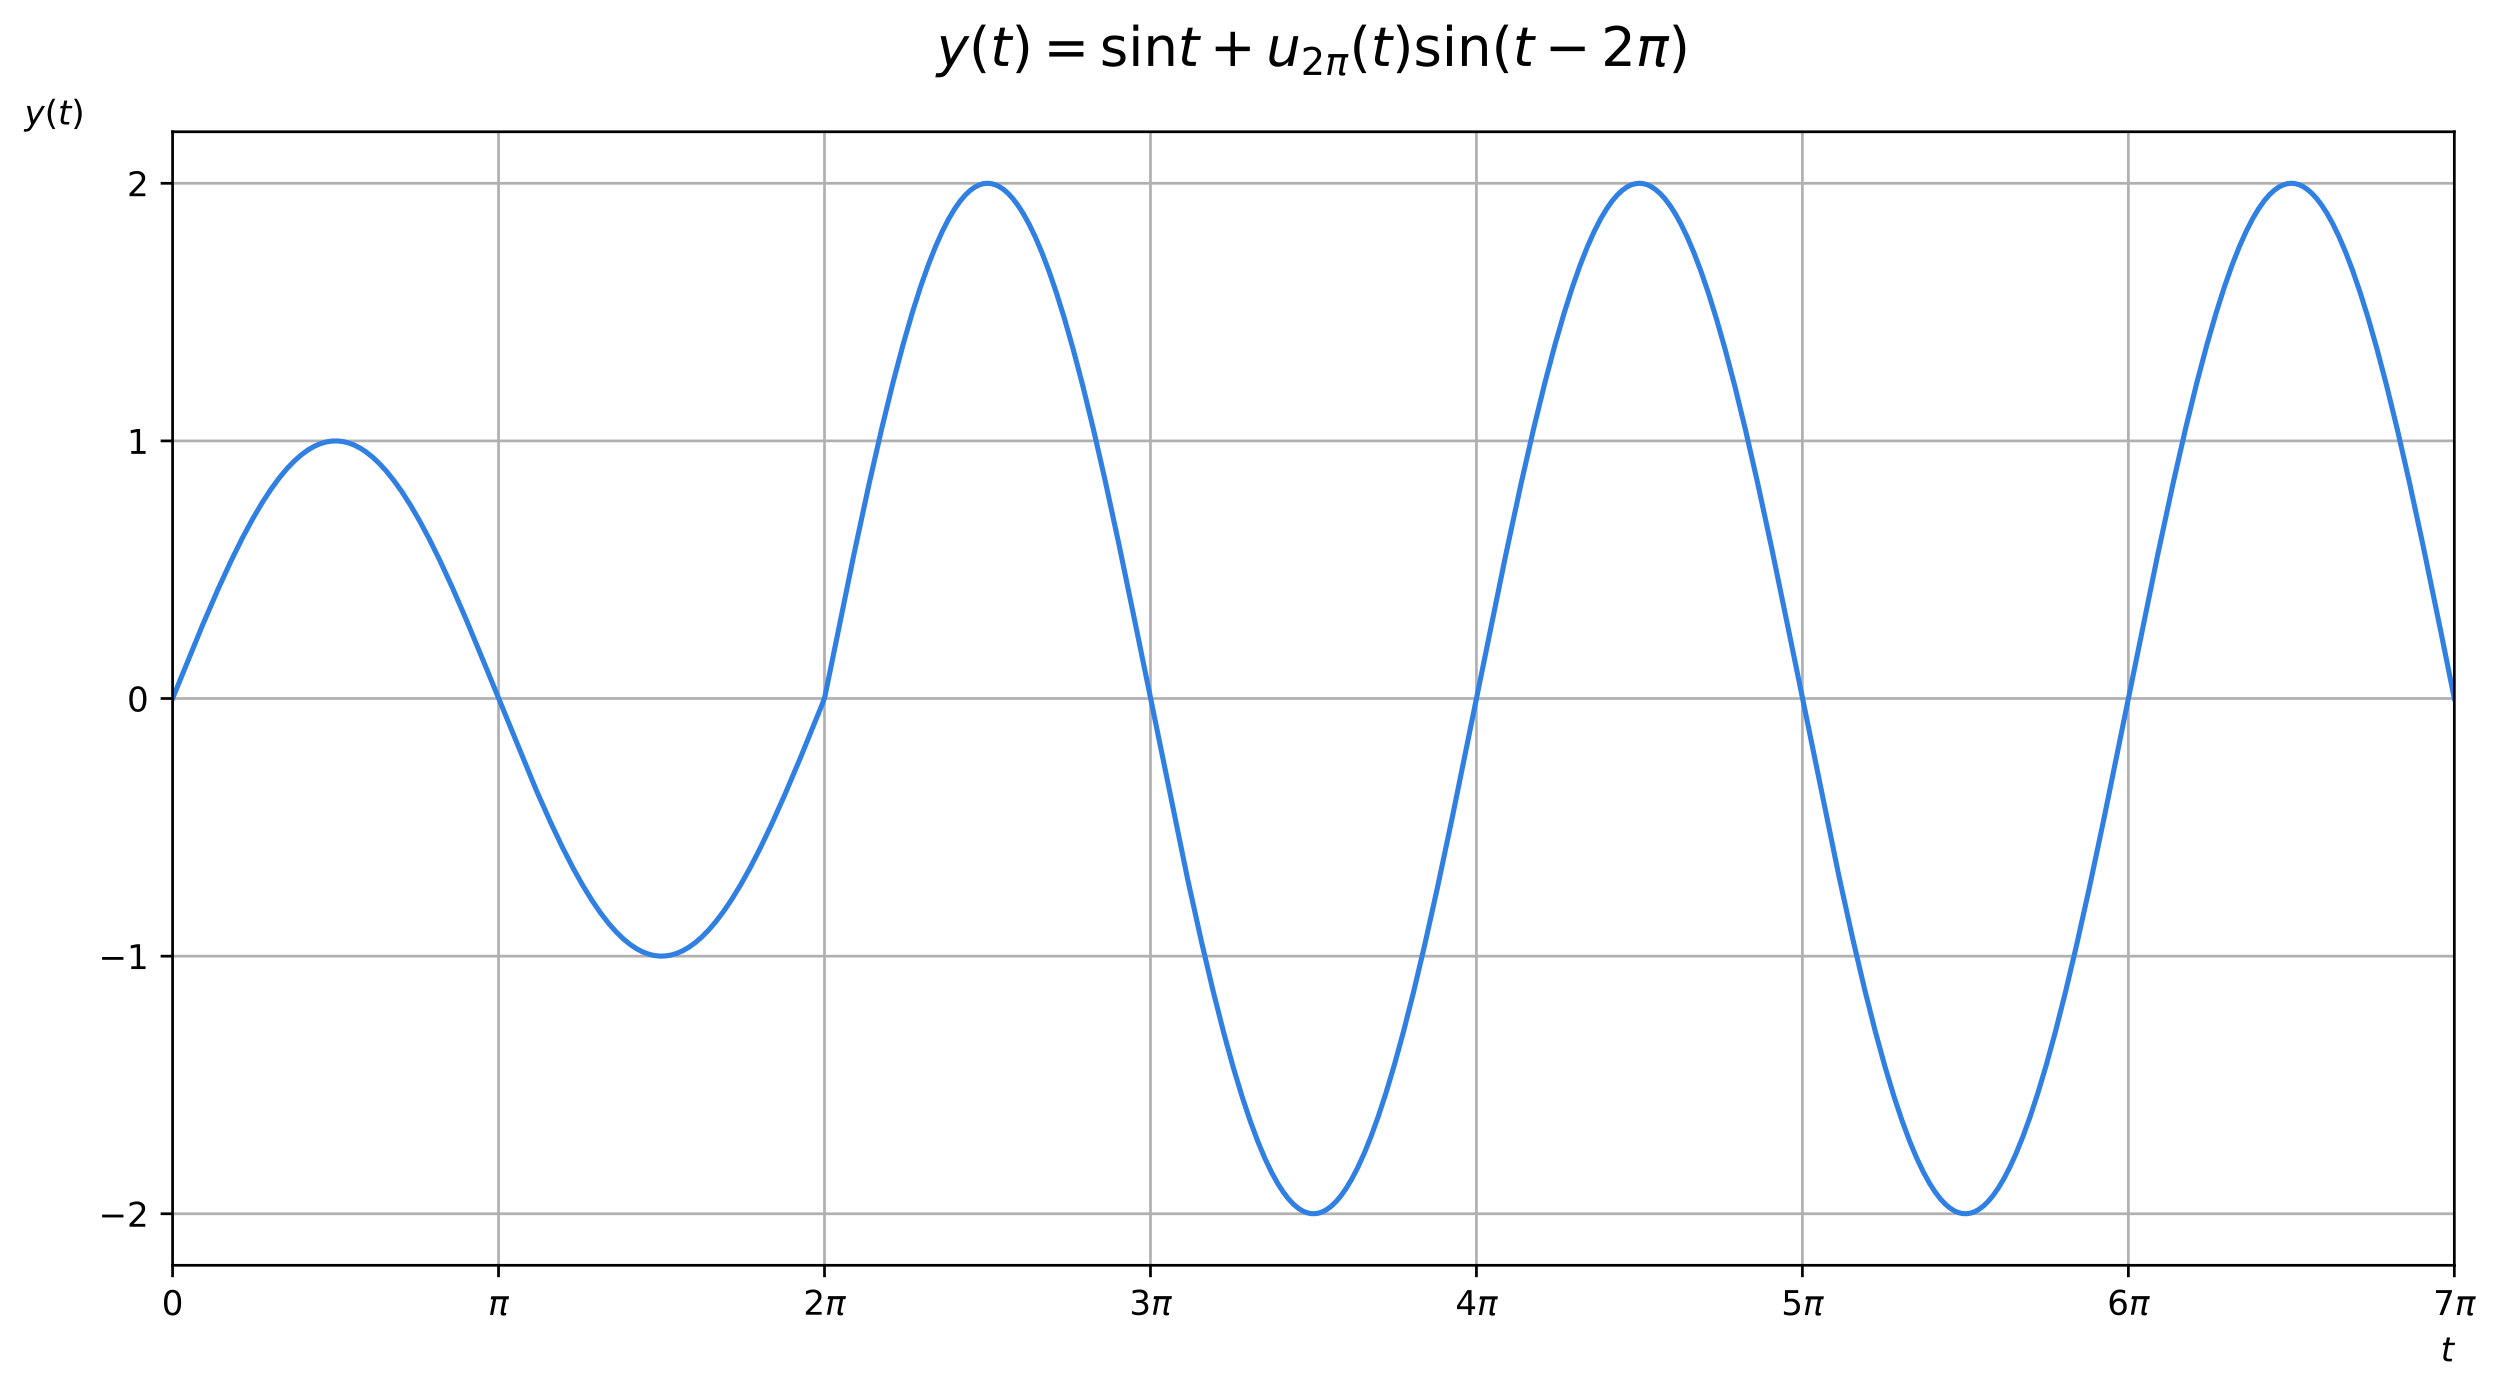 <?xml version="1.0" encoding="utf-8" standalone="no"?>
<!DOCTYPE svg PUBLIC "-//W3C//DTD SVG 1.1//EN"
  "http://www.w3.org/Graphics/SVG/1.1/DTD/svg11.dtd">
<!-- Created with matplotlib (https://matplotlib.org/) -->
<svg height="408.862pt" version="1.1" viewBox="0 0 733.642 408.862" width="733.642pt" xmlns="http://www.w3.org/2000/svg" xmlns:xlink="http://www.w3.org/1999/xlink">
 <defs>
  <style type="text/css">
*{stroke-linecap:butt;stroke-linejoin:round;}
  </style>
 </defs>
 <g id="figure_1">
  <g id="patch_1">
   <path d="M 0 408.862 
L 733.642 408.862 
L 733.642 0 
L 0 0 
z
" style="fill:none;"/>
  </g>
  <g id="axes_1">
   <g id="patch_2">
    <path d="M 50.642 371.306 
L 720.242 371.306 
L 720.242 38.666 
L 50.642 38.666 
z
" style="fill:none;"/>
   </g>
   <g id="matplotlib.axis_1">
    <g id="xtick_1">
     <g id="line2d_1">
      <path clip-path="url(#peeb3ddafee)" d="M 50.642 371.306 
L 50.642 38.666 
" style="fill:none;stroke:#b0b0b0;stroke-linecap:square;stroke-width:0.8;"/>
     </g>
     <g id="line2d_2">
      <defs>
       <path d="M 0 0 
L 0 3.5 
" id="mba36564a51" style="stroke:#000000;stroke-width:0.8;"/>
      </defs>
      <g>
       <use style="stroke:#000000;stroke-width:0.8;" x="50.642" xlink:href="#mba36564a51" y="371.306"/>
      </g>
     </g>
     <g id="text_1">
      <!-- 0 -->
      <defs>
       <path d="M 31.781 66.406 
Q 24.172 66.406 20.328 58.906 
Q 16.5 51.422 16.5 36.375 
Q 16.5 21.391 20.328 13.891 
Q 24.172 6.391 31.781 6.391 
Q 39.453 6.391 43.281 13.891 
Q 47.125 21.391 47.125 36.375 
Q 47.125 51.422 43.281 58.906 
Q 39.453 66.406 31.781 66.406 
z
M 31.781 74.219 
Q 44.047 74.219 50.516 64.516 
Q 56.984 54.828 56.984 36.375 
Q 56.984 17.969 50.516 8.266 
Q 44.047 -1.422 31.781 -1.422 
Q 19.531 -1.422 13.062 8.266 
Q 6.594 17.969 6.594 36.375 
Q 6.594 54.828 13.062 64.516 
Q 19.531 74.219 31.781 74.219 
z
" id="DejaVuSans-48"/>
      </defs>
      <g transform="translate(47.461 385.904)scale(0.1 -0.1)">
       <use xlink:href="#DejaVuSans-48"/>
      </g>
     </g>
    </g>
    <g id="xtick_2">
     <g id="line2d_3">
      <path clip-path="url(#peeb3ddafee)" d="M 146.299 371.306 
L 146.299 38.666 
" style="fill:none;stroke:#b0b0b0;stroke-linecap:square;stroke-width:0.8;"/>
     </g>
     <g id="line2d_4">
      <g>
       <use style="stroke:#000000;stroke-width:0.8;" x="146.299" xlink:href="#mba36564a51" y="371.306"/>
      </g>
     </g>
     <g id="text_2">
      <!-- $\pi$ -->
      <defs>
       <path d="M 9.125 54.688 
L 61.531 54.688 
L 59.766 45.703 
L 52.875 45.703 
L 46.344 12.109 
Q 45.656 8.594 46.578 7.031 
Q 47.469 5.516 50.141 5.516 
Q 50.875 5.516 51.953 5.672 
Q 53.078 5.766 53.422 5.812 
L 52.156 -0.688 
Q 50.344 -1.312 48.484 -1.609 
Q 46.578 -1.906 44.781 -1.906 
Q 38.922 -1.906 37.312 1.266 
Q 35.688 4.5 37.359 13.094 
L 43.703 45.703 
L 23.531 45.703 
L 14.656 0 
L 5.469 0 
L 14.359 45.703 
L 7.375 45.703 
z
" id="DejaVuSans-Oblique-960"/>
      </defs>
      <g transform="translate(143.249 385.904)scale(0.1 -0.1)">
       <use transform="translate(0 0.312)" xlink:href="#DejaVuSans-Oblique-960"/>
      </g>
     </g>
    </g>
    <g id="xtick_3">
     <g id="line2d_5">
      <path clip-path="url(#peeb3ddafee)" d="M 241.956 371.306 
L 241.956 38.666 
" style="fill:none;stroke:#b0b0b0;stroke-linecap:square;stroke-width:0.8;"/>
     </g>
     <g id="line2d_6">
      <g>
       <use style="stroke:#000000;stroke-width:0.8;" x="241.956" xlink:href="#mba36564a51" y="371.306"/>
      </g>
     </g>
     <g id="text_3">
      <!-- $2\pi$ -->
      <defs>
       <path d="M 19.188 8.297 
L 53.609 8.297 
L 53.609 0 
L 7.328 0 
L 7.328 8.297 
Q 12.938 14.109 22.625 23.891 
Q 32.328 33.688 34.812 36.531 
Q 39.547 41.844 41.422 45.531 
Q 43.312 49.219 43.312 52.781 
Q 43.312 58.594 39.234 62.25 
Q 35.156 65.922 28.609 65.922 
Q 23.969 65.922 18.812 64.312 
Q 13.672 62.703 7.812 59.422 
L 7.812 69.391 
Q 13.766 71.781 18.938 73 
Q 24.125 74.219 28.422 74.219 
Q 39.75 74.219 46.484 68.547 
Q 53.219 62.891 53.219 53.422 
Q 53.219 48.922 51.531 44.891 
Q 49.859 40.875 45.406 35.406 
Q 44.188 33.984 37.641 27.219 
Q 31.109 20.453 19.188 8.297 
z
" id="DejaVuSans-50"/>
      </defs>
      <g transform="translate(235.756 385.904)scale(0.1 -0.1)">
       <use transform="translate(0 0.781)" xlink:href="#DejaVuSans-50"/>
       <use transform="translate(63.623 0.781)" xlink:href="#DejaVuSans-Oblique-960"/>
      </g>
     </g>
    </g>
    <g id="xtick_4">
     <g id="line2d_7">
      <path clip-path="url(#peeb3ddafee)" d="M 337.614 371.306 
L 337.614 38.666 
" style="fill:none;stroke:#b0b0b0;stroke-linecap:square;stroke-width:0.8;"/>
     </g>
     <g id="line2d_8">
      <g>
       <use style="stroke:#000000;stroke-width:0.8;" x="337.614" xlink:href="#mba36564a51" y="371.306"/>
      </g>
     </g>
     <g id="text_4">
      <!-- $3\pi$ -->
      <defs>
       <path d="M 40.578 39.312 
Q 47.656 37.797 51.625 33 
Q 55.609 28.219 55.609 21.188 
Q 55.609 10.406 48.188 4.484 
Q 40.766 -1.422 27.094 -1.422 
Q 22.516 -1.422 17.656 -0.516 
Q 12.797 0.391 7.625 2.203 
L 7.625 11.719 
Q 11.719 9.328 16.594 8.109 
Q 21.484 6.891 26.812 6.891 
Q 36.078 6.891 40.938 10.547 
Q 45.797 14.203 45.797 21.188 
Q 45.797 27.641 41.281 31.266 
Q 36.766 34.906 28.719 34.906 
L 20.219 34.906 
L 20.219 43.016 
L 29.109 43.016 
Q 36.375 43.016 40.234 45.922 
Q 44.094 48.828 44.094 54.297 
Q 44.094 59.906 40.109 62.906 
Q 36.141 65.922 28.719 65.922 
Q 24.656 65.922 20.016 65.031 
Q 15.375 64.156 9.812 62.312 
L 9.812 71.094 
Q 15.438 72.656 20.344 73.438 
Q 25.25 74.219 29.594 74.219 
Q 40.828 74.219 47.359 69.109 
Q 53.906 64.016 53.906 55.328 
Q 53.906 49.266 50.438 45.094 
Q 46.969 40.922 40.578 39.312 
z
" id="DejaVuSans-51"/>
      </defs>
      <g transform="translate(331.414 385.904)scale(0.1 -0.1)">
       <use transform="translate(0 0.781)" xlink:href="#DejaVuSans-51"/>
       <use transform="translate(63.623 0.781)" xlink:href="#DejaVuSans-Oblique-960"/>
      </g>
     </g>
    </g>
    <g id="xtick_5">
     <g id="line2d_9">
      <path clip-path="url(#peeb3ddafee)" d="M 433.271 371.306 
L 433.271 38.666 
" style="fill:none;stroke:#b0b0b0;stroke-linecap:square;stroke-width:0.8;"/>
     </g>
     <g id="line2d_10">
      <g>
       <use style="stroke:#000000;stroke-width:0.8;" x="433.271" xlink:href="#mba36564a51" y="371.306"/>
      </g>
     </g>
     <g id="text_5">
      <!-- $4\pi$ -->
      <defs>
       <path d="M 37.797 64.312 
L 12.891 25.391 
L 37.797 25.391 
z
M 35.203 72.906 
L 47.609 72.906 
L 47.609 25.391 
L 58.016 25.391 
L 58.016 17.188 
L 47.609 17.188 
L 47.609 0 
L 37.797 0 
L 37.797 17.188 
L 4.891 17.188 
L 4.891 26.703 
z
" id="DejaVuSans-52"/>
      </defs>
      <g transform="translate(427.071 385.904)scale(0.1 -0.1)">
       <use transform="translate(0 0.094)" xlink:href="#DejaVuSans-52"/>
       <use transform="translate(63.623 0.094)" xlink:href="#DejaVuSans-Oblique-960"/>
      </g>
     </g>
    </g>
    <g id="xtick_6">
     <g id="line2d_11">
      <path clip-path="url(#peeb3ddafee)" d="M 528.928 371.306 
L 528.928 38.666 
" style="fill:none;stroke:#b0b0b0;stroke-linecap:square;stroke-width:0.8;"/>
     </g>
     <g id="line2d_12">
      <g>
       <use style="stroke:#000000;stroke-width:0.8;" x="528.928" xlink:href="#mba36564a51" y="371.306"/>
      </g>
     </g>
     <g id="text_6">
      <!-- $5\pi$ -->
      <defs>
       <path d="M 10.797 72.906 
L 49.516 72.906 
L 49.516 64.594 
L 19.828 64.594 
L 19.828 46.734 
Q 21.969 47.469 24.109 47.828 
Q 26.266 48.188 28.422 48.188 
Q 40.625 48.188 47.75 41.5 
Q 54.891 34.812 54.891 23.391 
Q 54.891 11.625 47.562 5.094 
Q 40.234 -1.422 26.906 -1.422 
Q 22.312 -1.422 17.547 -0.641 
Q 12.797 0.141 7.719 1.703 
L 7.719 11.625 
Q 12.109 9.234 16.797 8.062 
Q 21.484 6.891 26.703 6.891 
Q 35.156 6.891 40.078 11.328 
Q 45.016 15.766 45.016 23.391 
Q 45.016 31 40.078 35.438 
Q 35.156 39.891 26.703 39.891 
Q 22.75 39.891 18.812 39.016 
Q 14.891 38.141 10.797 36.281 
z
" id="DejaVuSans-53"/>
      </defs>
      <g transform="translate(522.728 385.904)scale(0.1 -0.1)">
       <use transform="translate(0 0.094)" xlink:href="#DejaVuSans-53"/>
       <use transform="translate(63.623 0.094)" xlink:href="#DejaVuSans-Oblique-960"/>
      </g>
     </g>
    </g>
    <g id="xtick_7">
     <g id="line2d_13">
      <path clip-path="url(#peeb3ddafee)" d="M 624.585 371.306 
L 624.585 38.666 
" style="fill:none;stroke:#b0b0b0;stroke-linecap:square;stroke-width:0.8;"/>
     </g>
     <g id="line2d_14">
      <g>
       <use style="stroke:#000000;stroke-width:0.8;" x="624.585" xlink:href="#mba36564a51" y="371.306"/>
      </g>
     </g>
     <g id="text_7">
      <!-- $6\pi$ -->
      <defs>
       <path d="M 33.016 40.375 
Q 26.375 40.375 22.484 35.828 
Q 18.609 31.297 18.609 23.391 
Q 18.609 15.531 22.484 10.953 
Q 26.375 6.391 33.016 6.391 
Q 39.656 6.391 43.531 10.953 
Q 47.406 15.531 47.406 23.391 
Q 47.406 31.297 43.531 35.828 
Q 39.656 40.375 33.016 40.375 
z
M 52.594 71.297 
L 52.594 62.312 
Q 48.875 64.062 45.094 64.984 
Q 41.312 65.922 37.594 65.922 
Q 27.828 65.922 22.672 59.328 
Q 17.531 52.734 16.797 39.406 
Q 19.672 43.656 24.016 45.922 
Q 28.375 48.188 33.594 48.188 
Q 44.578 48.188 50.953 41.516 
Q 57.328 34.859 57.328 23.391 
Q 57.328 12.156 50.688 5.359 
Q 44.047 -1.422 33.016 -1.422 
Q 20.359 -1.422 13.672 8.266 
Q 6.984 17.969 6.984 36.375 
Q 6.984 53.656 15.188 63.938 
Q 23.391 74.219 37.203 74.219 
Q 40.922 74.219 44.703 73.484 
Q 48.484 72.75 52.594 71.297 
z
" id="DejaVuSans-54"/>
      </defs>
      <g transform="translate(618.385 385.904)scale(0.1 -0.1)">
       <use transform="translate(0 0.781)" xlink:href="#DejaVuSans-54"/>
       <use transform="translate(63.623 0.781)" xlink:href="#DejaVuSans-Oblique-960"/>
      </g>
     </g>
    </g>
    <g id="xtick_8">
     <g id="line2d_15">
      <path clip-path="url(#peeb3ddafee)" d="M 720.242 371.306 
L 720.242 38.666 
" style="fill:none;stroke:#b0b0b0;stroke-linecap:square;stroke-width:0.8;"/>
     </g>
     <g id="line2d_16">
      <g>
       <use style="stroke:#000000;stroke-width:0.8;" x="720.242" xlink:href="#mba36564a51" y="371.306"/>
      </g>
     </g>
     <g id="text_8">
      <!-- $7\pi$ -->
      <defs>
       <path d="M 8.203 72.906 
L 55.078 72.906 
L 55.078 68.703 
L 28.609 0 
L 18.312 0 
L 43.219 64.594 
L 8.203 64.594 
z
" id="DejaVuSans-55"/>
      </defs>
      <g transform="translate(714.042 385.904)scale(0.1 -0.1)">
       <use transform="translate(0 0.094)" xlink:href="#DejaVuSans-55"/>
       <use transform="translate(63.623 0.094)" xlink:href="#DejaVuSans-Oblique-960"/>
      </g>
     </g>
    </g>
    <g id="text_9">
     <!-- $t$ -->
     <defs>
      <path d="M 42.281 54.688 
L 40.922 47.703 
L 23 47.703 
L 17.188 18.016 
Q 16.891 16.359 16.75 15.234 
Q 16.609 14.109 16.609 13.484 
Q 16.609 10.359 18.484 8.938 
Q 20.359 7.516 24.516 7.516 
L 33.594 7.516 
L 32.078 0 
L 23.484 0 
Q 15.484 0 11.547 3.125 
Q 7.625 6.25 7.625 12.594 
Q 7.625 13.719 7.766 15.062 
Q 7.906 16.406 8.203 18.016 
L 14.016 47.703 
L 6.391 47.703 
L 7.812 54.688 
L 15.281 54.688 
L 18.312 70.219 
L 27.297 70.219 
L 24.312 54.688 
z
" id="DejaVuSans-Oblique-116"/>
     </defs>
     <g transform="translate(716.242 399.582)scale(0.1 -0.1)">
      <use transform="translate(0 0.781)" xlink:href="#DejaVuSans-Oblique-116"/>
     </g>
    </g>
   </g>
   <g id="matplotlib.axis_2">
    <g id="ytick_1">
     <g id="line2d_17">
      <path clip-path="url(#peeb3ddafee)" d="M 50.642 356.186 
L 720.242 356.186 
" style="fill:none;stroke:#b0b0b0;stroke-linecap:square;stroke-width:0.8;"/>
     </g>
     <g id="line2d_18">
      <defs>
       <path d="M 0 0 
L -3.5 0 
" id="m9f6f923a9f" style="stroke:#000000;stroke-width:0.8;"/>
      </defs>
      <g>
       <use style="stroke:#000000;stroke-width:0.8;" x="50.642" xlink:href="#m9f6f923a9f" y="356.186"/>
      </g>
     </g>
     <g id="text_10">
      <!-- −2 -->
      <defs>
       <path d="M 10.594 35.5 
L 73.188 35.5 
L 73.188 27.203 
L 10.594 27.203 
z
" id="DejaVuSans-8722"/>
      </defs>
      <g transform="translate(28.9 359.985)scale(0.1 -0.1)">
       <use xlink:href="#DejaVuSans-8722"/>
       <use x="83.789" xlink:href="#DejaVuSans-50"/>
      </g>
     </g>
    </g>
    <g id="ytick_2">
     <g id="line2d_19">
      <path clip-path="url(#peeb3ddafee)" d="M 50.642 280.586 
L 720.242 280.586 
" style="fill:none;stroke:#b0b0b0;stroke-linecap:square;stroke-width:0.8;"/>
     </g>
     <g id="line2d_20">
      <g>
       <use style="stroke:#000000;stroke-width:0.8;" x="50.642" xlink:href="#m9f6f923a9f" y="280.586"/>
      </g>
     </g>
     <g id="text_11">
      <!-- −1 -->
      <defs>
       <path d="M 12.406 8.297 
L 28.516 8.297 
L 28.516 63.922 
L 10.984 60.406 
L 10.984 69.391 
L 28.422 72.906 
L 38.281 72.906 
L 38.281 8.297 
L 54.391 8.297 
L 54.391 0 
L 12.406 0 
z
" id="DejaVuSans-49"/>
      </defs>
      <g transform="translate(28.9 284.385)scale(0.1 -0.1)">
       <use xlink:href="#DejaVuSans-8722"/>
       <use x="83.789" xlink:href="#DejaVuSans-49"/>
      </g>
     </g>
    </g>
    <g id="ytick_3">
     <g id="line2d_21">
      <path clip-path="url(#peeb3ddafee)" d="M 50.642 204.986 
L 720.242 204.986 
" style="fill:none;stroke:#b0b0b0;stroke-linecap:square;stroke-width:0.8;"/>
     </g>
     <g id="line2d_22">
      <g>
       <use style="stroke:#000000;stroke-width:0.8;" x="50.642" xlink:href="#m9f6f923a9f" y="204.986"/>
      </g>
     </g>
     <g id="text_12">
      <!-- 0 -->
      <g transform="translate(37.28 208.785)scale(0.1 -0.1)">
       <use xlink:href="#DejaVuSans-48"/>
      </g>
     </g>
    </g>
    <g id="ytick_4">
     <g id="line2d_23">
      <path clip-path="url(#peeb3ddafee)" d="M 50.642 129.386 
L 720.242 129.386 
" style="fill:none;stroke:#b0b0b0;stroke-linecap:square;stroke-width:0.8;"/>
     </g>
     <g id="line2d_24">
      <g>
       <use style="stroke:#000000;stroke-width:0.8;" x="50.642" xlink:href="#m9f6f923a9f" y="129.386"/>
      </g>
     </g>
     <g id="text_13">
      <!-- 1 -->
      <g transform="translate(37.28 133.185)scale(0.1 -0.1)">
       <use xlink:href="#DejaVuSans-49"/>
      </g>
     </g>
    </g>
    <g id="ytick_5">
     <g id="line2d_25">
      <path clip-path="url(#peeb3ddafee)" d="M 50.642 53.786 
L 720.242 53.786 
" style="fill:none;stroke:#b0b0b0;stroke-linecap:square;stroke-width:0.8;"/>
     </g>
     <g id="line2d_26">
      <g>
       <use style="stroke:#000000;stroke-width:0.8;" x="50.642" xlink:href="#m9f6f923a9f" y="53.786"/>
      </g>
     </g>
     <g id="text_14">
      <!-- 2 -->
      <g transform="translate(37.28 57.585)scale(0.1 -0.1)">
       <use xlink:href="#DejaVuSans-50"/>
      </g>
     </g>
    </g>
    <g id="text_15">
     <!-- $y(t)$ -->
     <defs>
      <path d="M 24.812 -5.078 
Q 18.562 -15.578 14.625 -18.188 
Q 10.688 -20.797 4.594 -20.797 
L -2.484 -20.797 
L -0.984 -13.281 
L 4.203 -13.281 
Q 7.953 -13.281 10.594 -11.234 
Q 13.234 -9.188 16.5 -3.219 
L 19.281 2 
L 7.172 54.688 
L 16.703 54.688 
L 25.781 12.797 
L 50.875 54.688 
L 60.297 54.688 
z
" id="DejaVuSans-Oblique-121"/>
      <path d="M 31 75.875 
Q 24.469 64.656 21.281 53.656 
Q 18.109 42.672 18.109 31.391 
Q 18.109 20.125 21.312 9.062 
Q 24.516 -2 31 -13.188 
L 23.188 -13.188 
Q 15.875 -1.703 12.234 9.375 
Q 8.594 20.453 8.594 31.391 
Q 8.594 42.281 12.203 53.312 
Q 15.828 64.359 23.188 75.875 
z
" id="DejaVuSans-40"/>
      <path d="M 8.016 75.875 
L 15.828 75.875 
Q 23.141 64.359 26.781 53.312 
Q 30.422 42.281 30.422 31.391 
Q 30.422 20.453 26.781 9.375 
Q 23.141 -1.703 15.828 -13.188 
L 8.016 -13.188 
Q 14.5 -2 17.703 9.062 
Q 20.906 20.125 20.906 31.391 
Q 20.906 42.672 17.703 53.656 
Q 14.5 64.656 8.016 75.875 
z
" id="DejaVuSans-41"/>
     </defs>
     <g transform="translate(7.2 36.566)scale(0.1 -0.1)">
      <use transform="translate(0 0.125)" xlink:href="#DejaVuSans-Oblique-121"/>
      <use transform="translate(59.18 0.125)" xlink:href="#DejaVuSans-40"/>
      <use transform="translate(98.193 0.125)" xlink:href="#DejaVuSans-Oblique-116"/>
      <use transform="translate(137.402 0.125)" xlink:href="#DejaVuSans-41"/>
     </g>
    </g>
   </g>
   <g id="line2d_27">
    <path clip-path="url(#peeb3ddafee)" d="M 50.642 204.986 
L 59.381 183.586 
L 63.984 172.909 
L 67.801 164.602 
L 71.149 157.832 
L 74.179 152.195 
L 76.958 147.482 
L 79.536 143.538 
L 81.947 140.247 
L 84.207 137.53 
L 86.333 135.313 
L 88.342 133.53 
L 90.267 132.113 
L 92.108 131.03 
L 93.883 130.242 
L 95.59 129.724 
L 97.264 129.445 
L 98.922 129.394 
L 100.579 129.567 
L 102.253 129.968 
L 103.944 130.604 
L 105.685 131.497 
L 107.493 132.68 
L 109.368 134.175 
L 111.343 136.041 
L 113.419 138.314 
L 115.612 141.052 
L 117.939 144.319 
L 120.433 148.213 
L 123.111 152.819 
L 126.008 158.251 
L 129.188 164.702 
L 132.754 172.452 
L 136.906 182.03 
L 142.229 194.91 
L 157.346 231.814 
L 161.514 241.209 
L 165.08 248.714 
L 168.26 254.906 
L 171.156 260.072 
L 173.835 264.408 
L 176.329 268.033 
L 178.656 271.034 
L 180.849 273.51 
L 182.925 275.526 
L 184.9 277.14 
L 186.775 278.392 
L 188.583 279.336 
L 190.324 279.996 
L 192.015 280.404 
L 193.672 280.577 
L 195.33 280.527 
L 196.987 280.253 
L 198.661 279.749 
L 200.385 278.995 
L 202.16 277.971 
L 204.001 276.646 
L 205.926 274.981 
L 207.952 272.927 
L 210.078 270.448 
L 212.338 267.464 
L 214.749 263.902 
L 217.327 259.684 
L 220.105 254.701 
L 223.135 248.796 
L 226.484 241.771 
L 230.284 233.263 
L 234.854 222.461 
L 241.55 205.995 
L 242.069 204.427 
L 250.54 162.927 
L 255.059 141.909 
L 258.793 125.577 
L 262.057 112.265 
L 265.003 101.16 
L 267.682 91.905 
L 270.159 84.121 
L 272.453 77.628 
L 274.579 72.252 
L 276.571 67.802 
L 278.429 64.18 
L 280.153 61.287 
L 281.777 58.985 
L 283.284 57.219 
L 284.707 55.884 
L 286.046 54.924 
L 287.318 54.282 
L 288.524 53.915 
L 289.695 53.786 
L 290.867 53.881 
L 292.039 54.2 
L 293.244 54.76 
L 294.5 55.595 
L 295.822 56.748 
L 297.212 58.261 
L 298.702 60.223 
L 300.292 62.699 
L 301.983 65.757 
L 303.791 69.501 
L 305.716 74.013 
L 307.775 79.417 
L 309.985 85.855 
L 312.362 93.48 
L 314.94 102.515 
L 317.752 113.206 
L 320.849 125.881 
L 324.331 141.101 
L 328.382 159.845 
L 333.589 185.057 
L 348.488 257.843 
L 352.556 276.241 
L 356.038 290.993 
L 359.135 303.175 
L 361.947 313.362 
L 364.525 321.889 
L 366.919 329.06 
L 369.129 334.999 
L 371.188 339.917 
L 373.113 343.959 
L 374.904 347.22 
L 376.578 349.824 
L 378.152 351.872 
L 379.625 353.434 
L 380.998 354.578 
L 382.303 355.383 
L 383.542 355.891 
L 384.731 356.144 
L 385.903 356.168 
L 387.074 355.968 
L 388.263 355.537 
L 389.485 354.855 
L 390.774 353.873 
L 392.13 352.553 
L 393.57 350.831 
L 395.093 348.654 
L 396.717 345.938 
L 398.458 342.581 
L 400.316 338.502 
L 402.308 333.577 
L 404.434 327.715 
L 406.728 320.721 
L 409.205 312.43 
L 411.884 302.668 
L 414.813 291.13 
L 418.078 277.339 
L 421.794 260.636 
L 426.264 239.475 
L 432.792 207.361 
L 441.883 162.79 
L 446.386 141.855 
L 450.102 125.598 
L 453.366 112.284 
L 456.313 101.177 
L 458.991 91.921 
L 461.469 84.135 
L 463.762 77.64 
L 465.888 72.264 
L 467.88 67.812 
L 469.739 64.189 
L 471.48 61.269 
L 473.103 58.969 
L 474.61 57.206 
L 476.033 55.874 
L 477.372 54.917 
L 478.644 54.277 
L 479.85 53.913 
L 481.022 53.786 
L 482.193 53.883 
L 483.365 54.204 
L 484.571 54.767 
L 485.826 55.604 
L 487.149 56.76 
L 488.555 58.295 
L 490.045 60.264 
L 491.635 62.747 
L 493.326 65.812 
L 495.134 69.564 
L 497.059 74.084 
L 499.135 79.543 
L 501.361 86.045 
L 503.755 93.745 
L 506.333 102.803 
L 509.146 113.518 
L 512.242 126.215 
L 515.724 141.456 
L 519.792 160.299 
L 525.049 185.776 
L 539.63 257.041 
L 543.731 275.633 
L 547.23 290.494 
L 550.344 302.777 
L 553.173 313.055 
L 555.768 321.663 
L 558.161 328.856 
L 560.388 334.859 
L 562.464 339.831 
L 564.389 343.884 
L 566.18 347.156 
L 567.854 349.769 
L 569.428 351.827 
L 570.901 353.398 
L 572.274 354.55 
L 573.579 355.363 
L 574.818 355.879 
L 576.007 356.14 
L 577.179 356.171 
L 578.35 355.978 
L 579.539 355.555 
L 580.761 354.88 
L 582.05 353.906 
L 583.406 352.594 
L 584.846 350.881 
L 586.369 348.713 
L 587.993 346.007 
L 589.734 342.659 
L 591.592 338.591 
L 593.584 333.677 
L 595.71 327.826 
L 598.004 320.843 
L 600.464 312.622 
L 603.143 302.877 
L 606.073 291.354 
L 609.32 277.651 
L 613.02 261.045 
L 617.473 239.983 
L 623.918 208.299 
L 633.209 162.733 
L 637.712 141.801 
L 641.428 125.547 
L 644.693 112.237 
L 647.639 101.134 
L 650.317 91.881 
L 652.795 84.1 
L 655.088 77.608 
L 657.215 72.235 
L 659.207 67.787 
L 661.065 64.167 
L 662.789 61.276 
L 664.413 58.975 
L 665.92 57.212 
L 667.342 55.878 
L 668.682 54.92 
L 669.954 54.279 
L 671.159 53.914 
L 672.331 53.786 
L 673.503 53.882 
L 674.675 54.202 
L 675.88 54.764 
L 677.136 55.6 
L 678.458 56.755 
L 679.848 58.27 
L 681.337 60.233 
L 682.928 62.711 
L 684.619 65.771 
L 686.427 69.517 
L 688.352 74.031 
L 690.411 79.437 
L 692.62 85.877 
L 694.998 93.504 
L 697.576 102.541 
L 700.388 113.234 
L 703.485 125.911 
L 706.967 141.133 
L 711.035 159.958 
L 716.258 185.257 
L 720.242 204.986 
L 720.242 204.986 
" style="fill:none;stroke:#307fe2;stroke-linecap:square;stroke-width:1.5;"/>
   </g>
   <g id="patch_3">
    <path d="M 50.642 371.306 
L 50.642 38.666 
" style="fill:none;stroke:#000000;stroke-linecap:square;stroke-linejoin:miter;stroke-width:0.8;"/>
   </g>
   <g id="patch_4">
    <path d="M 720.242 371.306 
L 720.242 38.666 
" style="fill:none;stroke:#000000;stroke-linecap:square;stroke-linejoin:miter;stroke-width:0.8;"/>
   </g>
   <g id="patch_5">
    <path d="M 50.642 371.306 
L 720.242 371.306 
" style="fill:none;stroke:#000000;stroke-linecap:square;stroke-linejoin:miter;stroke-width:0.8;"/>
   </g>
   <g id="patch_6">
    <path d="M 50.642 38.666 
L 720.242 38.666 
" style="fill:none;stroke:#000000;stroke-linecap:square;stroke-linejoin:miter;stroke-width:0.8;"/>
   </g>
   <g id="text_16">
    <!-- $y(t) = \sin t + u_{2\pi}(t)\sin(t-2\pi)$ -->
    <defs>
     <path d="M 10.594 45.406 
L 73.188 45.406 
L 73.188 37.203 
L 10.594 37.203 
z
M 10.594 25.484 
L 73.188 25.484 
L 73.188 17.188 
L 10.594 17.188 
z
" id="DejaVuSans-61"/>
     <path d="M 44.281 53.078 
L 44.281 44.578 
Q 40.484 46.531 36.375 47.5 
Q 32.281 48.484 27.875 48.484 
Q 21.188 48.484 17.844 46.438 
Q 14.5 44.391 14.5 40.281 
Q 14.5 37.156 16.891 35.375 
Q 19.281 33.594 26.516 31.984 
L 29.594 31.297 
Q 39.156 29.25 43.188 25.516 
Q 47.219 21.781 47.219 15.094 
Q 47.219 7.469 41.188 3.016 
Q 35.156 -1.422 24.609 -1.422 
Q 20.219 -1.422 15.453 -0.562 
Q 10.688 0.297 5.422 2 
L 5.422 11.281 
Q 10.406 8.688 15.234 7.391 
Q 20.062 6.109 24.812 6.109 
Q 31.156 6.109 34.562 8.281 
Q 37.984 10.453 37.984 14.406 
Q 37.984 18.062 35.516 20.016 
Q 33.062 21.969 24.703 23.781 
L 21.578 24.516 
Q 13.234 26.266 9.516 29.906 
Q 5.812 33.547 5.812 39.891 
Q 5.812 47.609 11.281 51.797 
Q 16.75 56 26.812 56 
Q 31.781 56 36.172 55.266 
Q 40.578 54.547 44.281 53.078 
z
" id="DejaVuSans-115"/>
     <path d="M 9.422 54.688 
L 18.406 54.688 
L 18.406 0 
L 9.422 0 
z
M 9.422 75.984 
L 18.406 75.984 
L 18.406 64.594 
L 9.422 64.594 
z
" id="DejaVuSans-105"/>
     <path d="M 54.891 33.016 
L 54.891 0 
L 45.906 0 
L 45.906 32.719 
Q 45.906 40.484 42.875 44.328 
Q 39.844 48.188 33.797 48.188 
Q 26.516 48.188 22.312 43.547 
Q 18.109 38.922 18.109 30.906 
L 18.109 0 
L 9.078 0 
L 9.078 54.688 
L 18.109 54.688 
L 18.109 46.188 
Q 21.344 51.125 25.703 53.562 
Q 30.078 56 35.797 56 
Q 45.219 56 50.047 50.172 
Q 54.891 44.344 54.891 33.016 
z
" id="DejaVuSans-110"/>
     <path d="M 46 62.703 
L 46 35.5 
L 73.188 35.5 
L 73.188 27.203 
L 46 27.203 
L 46 0 
L 37.797 0 
L 37.797 27.203 
L 10.594 27.203 
L 10.594 35.5 
L 37.797 35.5 
L 37.797 62.703 
z
" id="DejaVuSans-43"/>
     <path d="M 6.688 21.688 
L 13.094 54.688 
L 22.125 54.688 
L 15.719 22.016 
Q 15.234 19.625 15.016 17.922 
Q 14.797 16.219 14.797 15.094 
Q 14.797 10.938 17.328 8.656 
Q 19.875 6.391 24.516 6.391 
Q 31.734 6.391 37 11.266 
Q 42.281 16.156 43.891 24.422 
L 49.906 54.688 
L 58.891 54.688 
L 48.297 0 
L 39.312 0 
L 41.109 8.594 
Q 37.312 3.812 32.062 1.188 
Q 26.812 -1.422 20.906 -1.422 
Q 13.719 -1.422 9.719 2.516 
Q 5.719 6.453 5.719 13.484 
Q 5.719 14.938 5.953 17.141 
Q 6.203 19.344 6.688 21.688 
z
" id="DejaVuSans-Oblique-117"/>
    </defs>
    <g transform="translate(274.882 19.36)scale(0.16 -0.16)">
     <use transform="translate(0 0.016)" xlink:href="#DejaVuSans-Oblique-121"/>
     <use transform="translate(59.18 0.016)" xlink:href="#DejaVuSans-40"/>
     <use transform="translate(98.193 0.016)" xlink:href="#DejaVuSans-Oblique-116"/>
     <use transform="translate(137.402 0.016)" xlink:href="#DejaVuSans-41"/>
     <use transform="translate(195.898 0.016)" xlink:href="#DejaVuSans-61"/>
     <use transform="translate(299.17 0.016)" xlink:href="#DejaVuSans-115"/>
     <use transform="translate(351.27 0.016)" xlink:href="#DejaVuSans-105"/>
     <use transform="translate(379.053 0.016)" xlink:href="#DejaVuSans-110"/>
     <use transform="translate(442.432 0.016)" xlink:href="#DejaVuSans-Oblique-116"/>
     <use transform="translate(501.123 0.016)" xlink:href="#DejaVuSans-43"/>
     <use transform="translate(604.395 0.016)" xlink:href="#DejaVuSans-Oblique-117"/>
     <use transform="translate(667.773 -16.391)scale(0.7)" xlink:href="#DejaVuSans-50"/>
     <use transform="translate(712.31 -16.391)scale(0.7)" xlink:href="#DejaVuSans-Oblique-960"/>
     <use transform="translate(757.188 0.016)" xlink:href="#DejaVuSans-40"/>
     <use transform="translate(796.201 0.016)" xlink:href="#DejaVuSans-Oblique-116"/>
     <use transform="translate(835.41 0.016)" xlink:href="#DejaVuSans-41"/>
     <use transform="translate(874.424 0.016)" xlink:href="#DejaVuSans-115"/>
     <use transform="translate(926.523 0.016)" xlink:href="#DejaVuSans-105"/>
     <use transform="translate(954.307 0.016)" xlink:href="#DejaVuSans-110"/>
     <use transform="translate(1017.686 0.016)" xlink:href="#DejaVuSans-40"/>
     <use transform="translate(1056.699 0.016)" xlink:href="#DejaVuSans-Oblique-116"/>
     <use transform="translate(1115.391 0.016)" xlink:href="#DejaVuSans-8722"/>
     <use transform="translate(1218.662 0.016)" xlink:href="#DejaVuSans-50"/>
     <use transform="translate(1282.285 0.016)" xlink:href="#DejaVuSans-Oblique-960"/>
     <use transform="translate(1342.49 0.016)" xlink:href="#DejaVuSans-41"/>
    </g>
   </g>
  </g>
 </g>
 <defs>
  <clipPath id="peeb3ddafee">
   <rect height="332.64" width="669.6" x="50.642" y="38.666"/>
  </clipPath>
 </defs>
</svg>
